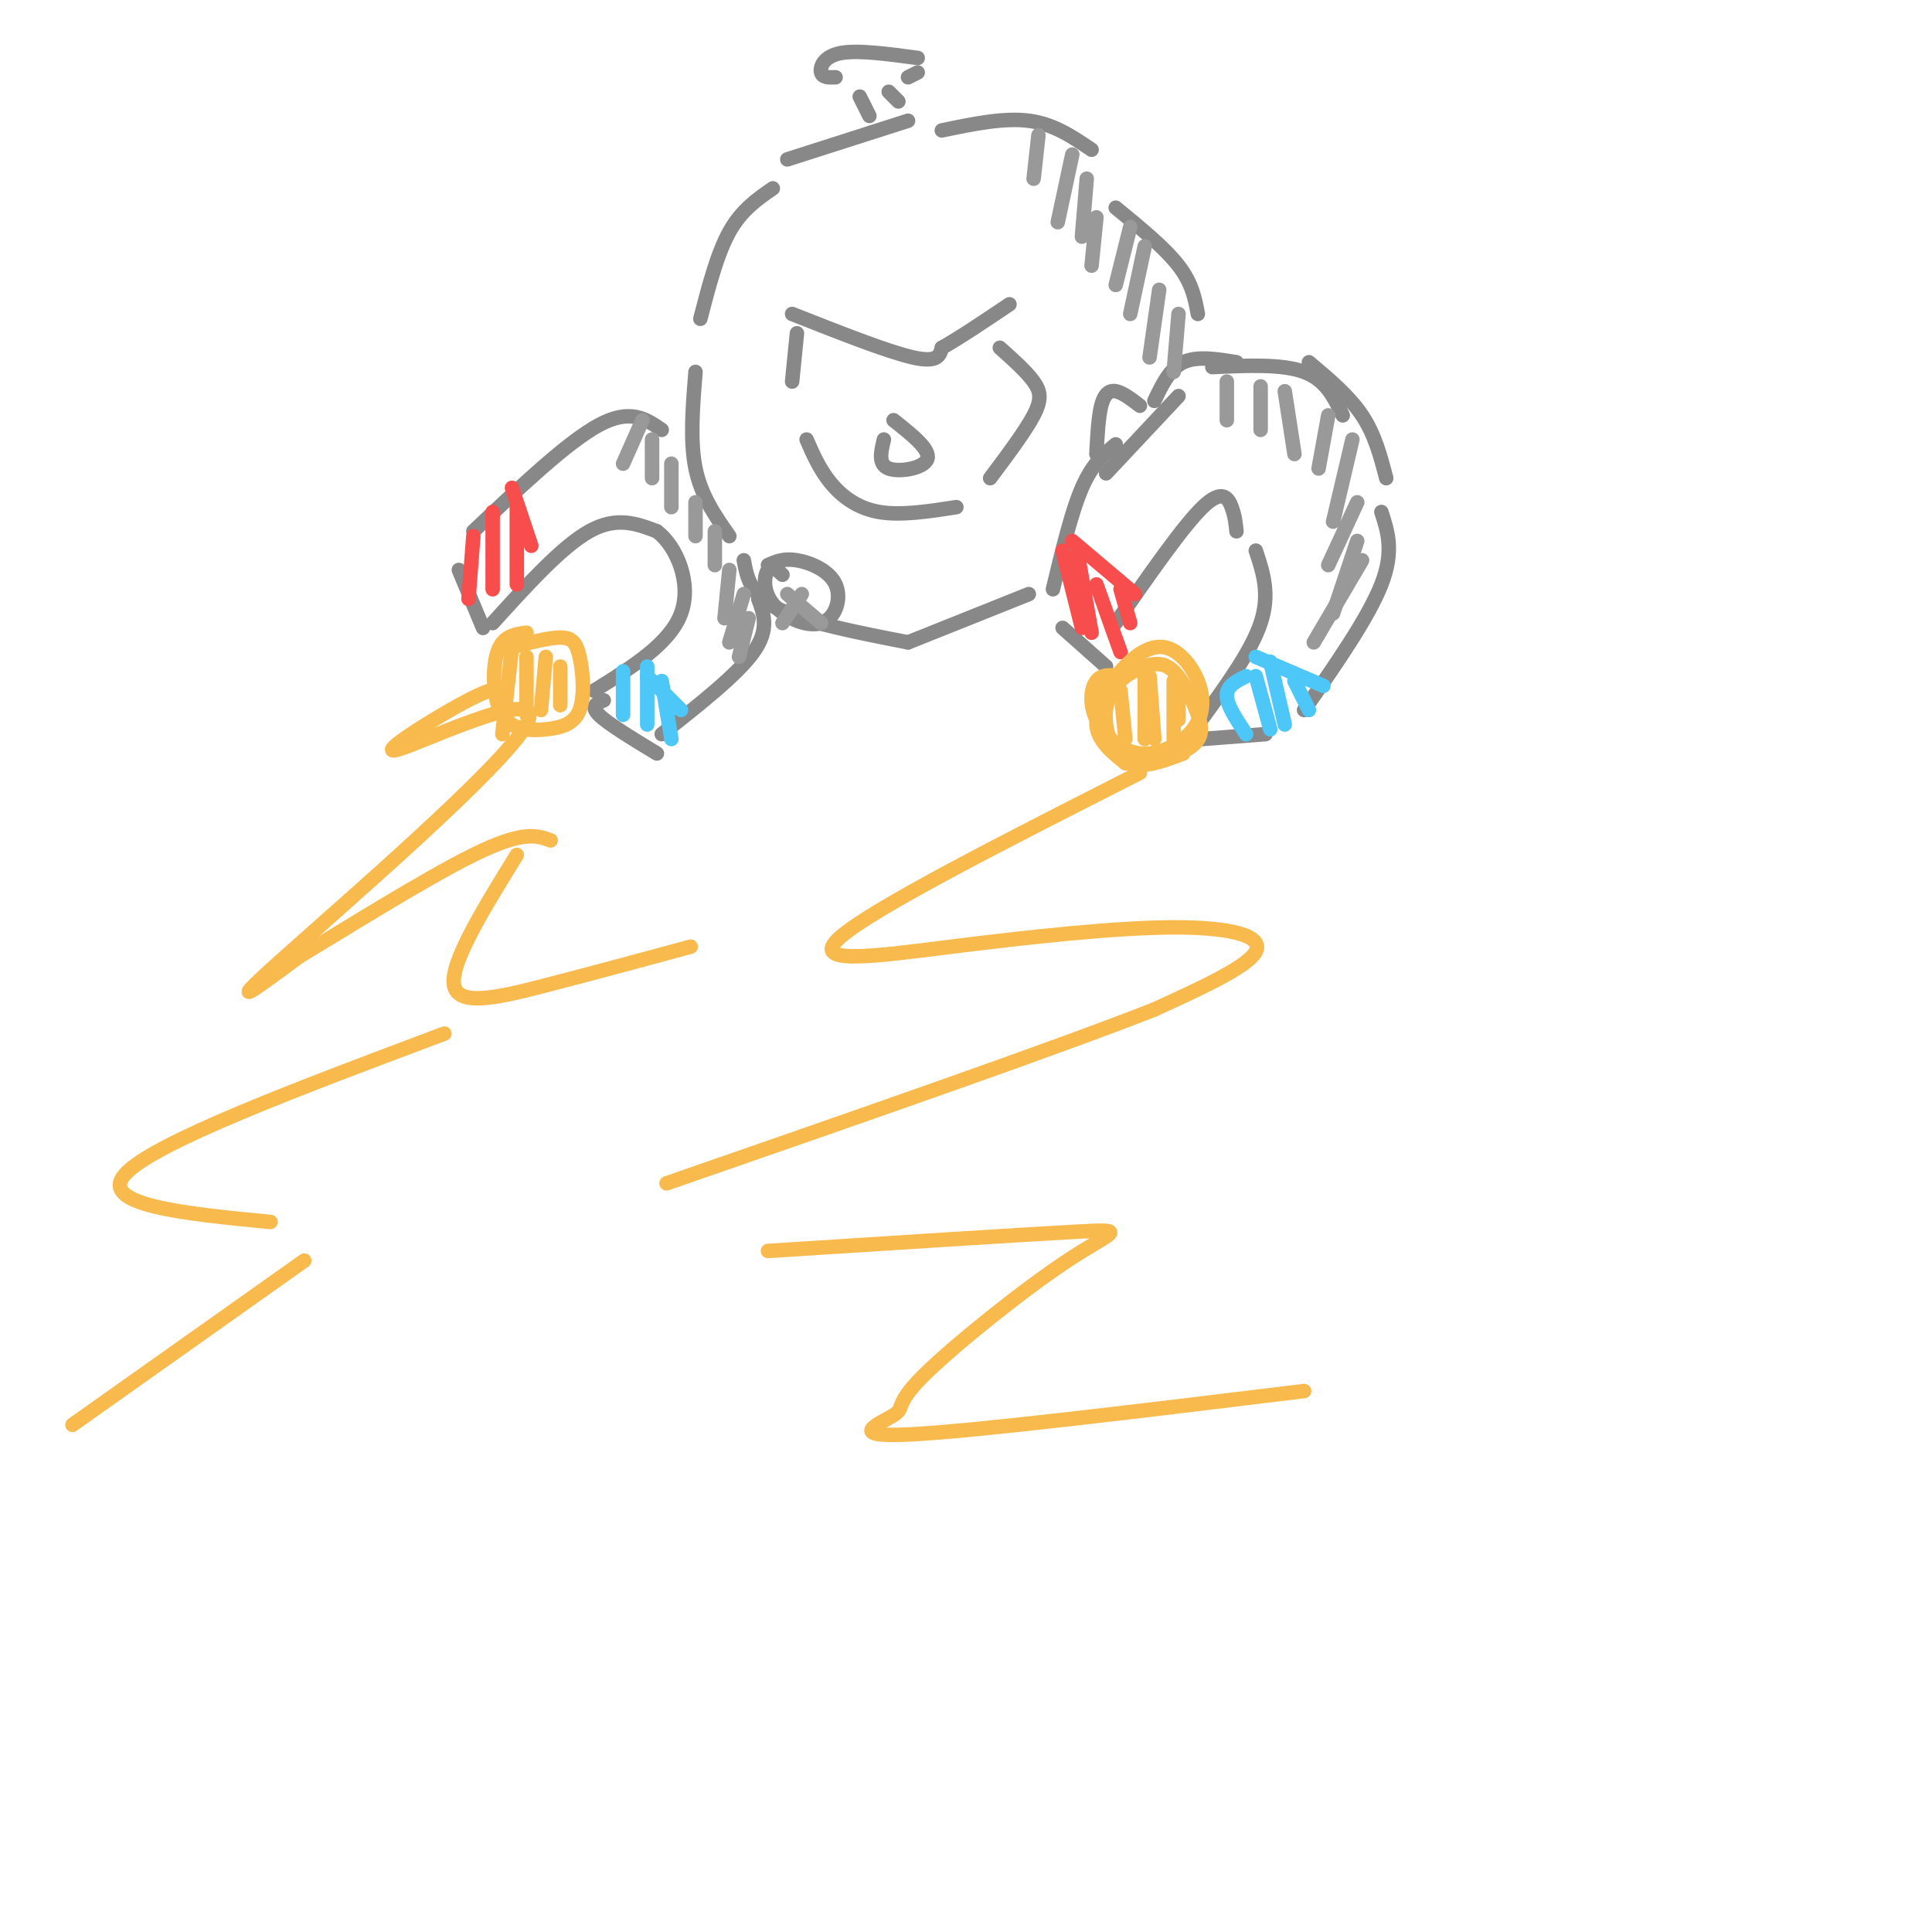 <svg viewBox='0 0 400 400' version='1.1' xmlns='http://www.w3.org/2000/svg' xmlns:xlink='http://www.w3.org/1999/xlink'><g fill='none' stroke='rgb(136,136,136)' stroke-width='3' stroke-linecap='round' stroke-linejoin='round'><path d='M164,65c9.917,3.917 19.833,7.833 25,9c5.167,1.167 5.583,-0.417 6,-2'/><path d='M195,72c3.333,-1.833 8.667,-5.417 14,-9'/><path d='M165,69c0.000,0.000 -1.000,10.000 -1,10'/><path d='M167,91c1.356,3.111 2.711,6.222 5,9c2.289,2.778 5.511,5.222 10,6c4.489,0.778 10.244,-0.111 16,-1'/><path d='M205,99c3.644,-4.867 7.289,-9.733 9,-13c1.711,-3.267 1.489,-4.933 0,-7c-1.489,-2.067 -4.244,-4.533 -7,-7'/><path d='M183,91c-0.622,2.578 -1.244,5.156 1,6c2.244,0.844 7.356,-0.044 8,-2c0.644,-1.956 -3.178,-4.978 -7,-8'/><path d='M173,16c-1.356,0.044 -2.711,0.089 -3,-1c-0.289,-1.089 0.489,-3.311 4,-4c3.511,-0.689 9.756,0.156 16,1'/><path d='M190,15c0.000,0.000 -2.000,1.000 -2,1'/><path d='M178,20c0.000,0.000 2.000,4.000 2,4'/><path d='M184,19c0.000,0.000 2.000,2.000 2,2'/><path d='M188,25c0.000,0.000 -25.000,8.000 -25,8'/><path d='M160,39c-3.250,2.250 -6.500,4.500 -9,9c-2.500,4.500 -4.250,11.250 -6,18'/><path d='M195,27c6.417,-1.333 12.833,-2.667 18,-2c5.167,0.667 9.083,3.333 13,6'/><path d='M231,43c5.083,4.167 10.167,8.333 13,12c2.833,3.667 3.417,6.833 4,10'/><path d='M256,75c-4.083,-0.667 -8.167,-1.333 -11,0c-2.833,1.333 -4.417,4.667 -6,8'/><path d='M231,92c-2.417,2.000 -4.833,4.000 -7,9c-2.167,5.000 -4.083,13.000 -6,21'/><path d='M271,75c4.167,3.500 8.333,7.000 11,11c2.667,4.000 3.833,8.500 5,13'/><path d='M286,106c1.333,4.083 2.667,8.167 0,15c-2.667,6.833 -9.333,16.417 -16,26'/><path d='M220,130c0.000,0.000 9.000,8.000 9,8'/><path d='M229,98c0.000,0.000 15.000,-16.000 15,-16'/><path d='M251,76c7.250,-0.333 14.500,-0.667 19,1c4.500,1.667 6.250,5.333 8,9'/><path d='M231,129c6.956,-10.022 13.911,-20.044 18,-24c4.089,-3.956 5.311,-1.844 6,0c0.689,1.844 0.844,3.422 1,5'/><path d='M260,114c1.500,4.500 3.000,9.000 1,15c-2.000,6.000 -7.500,13.500 -13,21'/><path d='M249,153c0.000,0.000 13.000,-1.000 13,-1'/><path d='M137,89c-3.250,-2.250 -6.500,-4.500 -13,-1c-6.500,3.500 -16.250,12.750 -26,22'/><path d='M95,118c0.000,0.000 5.000,12.000 5,12'/><path d='M102,129c7.167,-7.917 14.333,-15.833 20,-19c5.667,-3.167 9.833,-1.583 14,0'/><path d='M136,110c4.089,3.067 7.311,10.733 5,17c-2.311,6.267 -10.156,11.133 -18,16'/><path d='M125,145c-1.417,0.583 -2.833,1.167 -1,3c1.833,1.833 6.917,4.917 12,8'/><path d='M137,152c7.833,-6.167 15.667,-12.333 19,-17c3.333,-4.667 2.167,-7.833 1,-11'/><path d='M144,77c-0.583,7.167 -1.167,14.333 0,20c1.167,5.667 4.083,9.833 7,14'/><path d='M154,116c0.667,3.583 1.333,7.167 7,10c5.667,2.833 16.333,4.917 27,7'/><path d='M188,133c0.000,0.000 25.000,-10.000 25,-10'/><path d='M162,119c-1.117,-1.040 -2.233,-2.080 -3,-1c-0.767,1.080 -1.183,4.281 1,7c2.183,2.719 6.967,4.956 10,4c3.033,-0.956 4.317,-5.103 3,-8c-1.317,-2.897 -5.233,-4.542 -8,-5c-2.767,-0.458 -4.383,0.271 -6,1'/><path d='M227,94c0.200,-3.822 0.400,-7.644 1,-10c0.600,-2.356 1.600,-3.244 3,-3c1.400,0.244 3.200,1.622 5,3'/></g>
<g fill='none' stroke='rgb(77,198,248)' stroke-width='3' stroke-linecap='round' stroke-linejoin='round'><path d='M134,140c0.000,0.000 7.000,7.000 7,7'/><path d='M129,139c0.000,0.000 0.000,9.000 0,9'/><path d='M134,138c0.000,0.000 0.000,12.000 0,12'/><path d='M137,141c0.000,0.000 2.000,12.000 2,12'/><path d='M260,136c0.000,0.000 14.000,6.000 14,6'/><path d='M258,140c-2.000,1.000 -4.000,2.000 -4,4c0.000,2.000 2.000,5.000 4,8'/><path d='M260,140c0.000,0.000 3.000,11.000 3,11'/><path d='M263,137c0.000,0.000 3.000,13.000 3,13'/><path d='M268,141c0.000,0.000 3.000,6.000 3,6'/></g>
<g fill='none' stroke='rgb(248,77,77)' stroke-width='3' stroke-linecap='round' stroke-linejoin='round'><path d='M106,101c0.000,0.000 4.000,12.000 4,12'/><path d='M98,111c0.000,0.000 -1.000,13.000 -1,13'/><path d='M102,106c0.000,0.000 0.000,16.000 0,16'/><path d='M107,105c0.000,0.000 0.000,16.000 0,16'/><path d='M222,112c0.000,0.000 13.000,11.000 13,11'/><path d='M220,114c0.000,0.000 4.000,16.000 4,16'/><path d='M223,114c0.000,0.000 3.000,17.000 3,17'/><path d='M227,121c0.000,0.000 5.000,14.000 5,14'/><path d='M232,122c0.000,0.000 2.000,7.000 2,7'/></g>
<g fill='none' stroke='rgb(248,186,77)' stroke-width='3' stroke-linecap='round' stroke-linejoin='round'><path d='M232,140c-1.924,-0.248 -3.849,-0.495 -5,1c-1.151,1.495 -1.529,4.733 0,8c1.529,3.267 4.964,6.563 9,7c4.036,0.437 8.674,-1.985 11,-5c2.326,-3.015 2.342,-6.623 1,-10c-1.342,-3.377 -4.040,-6.524 -7,-7c-2.960,-0.476 -6.182,1.718 -9,5c-2.818,3.282 -5.234,7.652 -5,11c0.234,3.348 3.117,5.674 6,8'/><path d='M233,158c3.690,0.844 9.915,-1.047 13,-3c3.085,-1.953 3.030,-3.969 2,-7c-1.030,-3.031 -3.036,-7.076 -5,-9c-1.964,-1.924 -3.885,-1.728 -6,-1c-2.115,0.728 -4.422,1.989 -6,4c-1.578,2.011 -2.425,4.772 -2,8c0.425,3.228 2.121,6.922 5,8c2.879,1.078 6.939,-0.461 11,-2'/><path d='M232,143c0.000,0.000 1.000,10.000 1,10'/><path d='M237,140c0.000,0.000 0.000,13.000 0,13'/><path d='M238,140c0.000,0.000 1.000,13.000 1,13'/><path d='M243,141c0.000,0.000 0.000,12.000 0,12'/><path d='M244,141c0.000,0.000 0.000,8.000 0,8'/><path d='M109,131c-2.432,0.321 -4.864,0.641 -6,4c-1.136,3.359 -0.977,9.756 1,13c1.977,3.244 5.773,3.333 9,3c3.227,-0.333 5.886,-1.089 7,-4c1.114,-2.911 0.685,-7.976 0,-11c-0.685,-3.024 -1.624,-4.007 -4,-4c-2.376,0.007 -6.188,1.003 -10,2'/><path d='M106,134c0.000,0.000 -2.000,18.000 -2,18'/><path d='M109,136c0.000,0.000 0.000,12.000 0,12'/><path d='M113,136c0.000,0.000 -1.000,11.000 -1,11'/><path d='M116,138c0.000,0.000 0.000,8.000 0,8'/><path d='M104,146c0.333,-1.189 0.667,-2.378 0,-3c-0.667,-0.622 -2.333,-0.678 -9,3c-6.667,3.678 -18.333,11.089 -12,9c6.333,-2.089 30.667,-13.678 26,-5c-4.667,8.678 -38.333,37.622 -51,49c-12.667,11.378 -4.333,5.189 4,-1'/><path d='M62,198c7.911,-4.689 25.689,-15.911 36,-21c10.311,-5.089 13.156,-4.044 16,-3'/><path d='M107,177c-6.933,11.222 -13.867,22.444 -13,27c0.867,4.556 9.533,2.444 19,0c9.467,-2.444 19.733,-5.222 30,-8'/><path d='M236,160c-27.584,14.002 -55.167,28.003 -62,34c-6.833,5.997 7.086,3.989 23,2c15.914,-1.989 33.823,-3.959 46,-4c12.177,-0.041 18.622,1.845 17,5c-1.622,3.155 -11.311,7.577 -21,12'/><path d='M239,209c-20.333,8.000 -60.667,22.000 -101,36'/><path d='M92,214c-30.000,11.250 -60.000,22.500 -66,29c-6.000,6.500 12.000,8.250 30,10'/><path d='M63,261c0.000,0.000 -48.000,34.000 -48,34'/><path d='M159,259c26.386,-1.694 52.772,-3.389 64,-4c11.228,-0.611 7.299,-0.139 -2,6c-9.299,6.139 -23.967,17.944 -30,24c-6.033,6.056 -3.432,6.361 -6,8c-2.568,1.639 -10.305,4.611 3,4c13.305,-0.611 47.653,-4.806 82,-9'/></g>
<g fill='none' stroke='rgb(153,153,153)' stroke-width='3' stroke-linecap='round' stroke-linejoin='round'><path d='M163,123c0.000,0.000 7.000,6.000 7,6'/><path d='M166,123c0.000,0.000 -4.000,6.000 -4,6'/><path d='M215,28c0.000,0.000 -1.000,9.000 -1,9'/><path d='M222,32c0.000,0.000 -3.000,14.000 -3,14'/><path d='M225,37c0.000,0.000 -1.000,12.000 -1,12'/><path d='M227,45c0.000,0.000 -1.000,10.000 -1,10'/><path d='M234,47c0.000,0.000 -3.000,12.000 -3,12'/><path d='M237,51c0.000,0.000 -3.000,14.000 -3,14'/><path d='M240,60c0.000,0.000 -2.000,14.000 -2,14'/><path d='M244,65c0.000,0.000 -1.000,12.000 -1,12'/><path d='M254,79c0.000,0.000 0.000,8.000 0,8'/><path d='M261,80c0.000,0.000 0.000,9.000 0,9'/><path d='M266,81c0.000,0.000 2.000,13.000 2,13'/><path d='M275,86c0.000,0.000 -2.000,11.000 -2,11'/><path d='M280,91c0.000,0.000 -4.000,17.000 -4,17'/><path d='M281,104c0.000,0.000 -6.000,13.000 -6,13'/><path d='M281,112c0.000,0.000 -5.000,15.000 -5,15'/><path d='M282,116c0.000,0.000 -10.000,17.000 -10,17'/><path d='M133,87c0.000,0.000 -4.000,9.000 -4,9'/><path d='M135,91c0.000,0.000 0.000,8.000 0,8'/><path d='M139,96c0.000,0.000 0.000,9.000 0,9'/><path d='M144,104c0.000,0.000 0.000,7.000 0,7'/><path d='M148,110c0.000,0.000 0.000,7.000 0,7'/><path d='M151,118c0.000,0.000 -1.000,10.000 -1,10'/><path d='M154,123c0.000,0.000 -3.000,10.000 -3,10'/><path d='M155,128c0.000,0.000 -2.000,8.000 -2,8'/></g>
</svg>